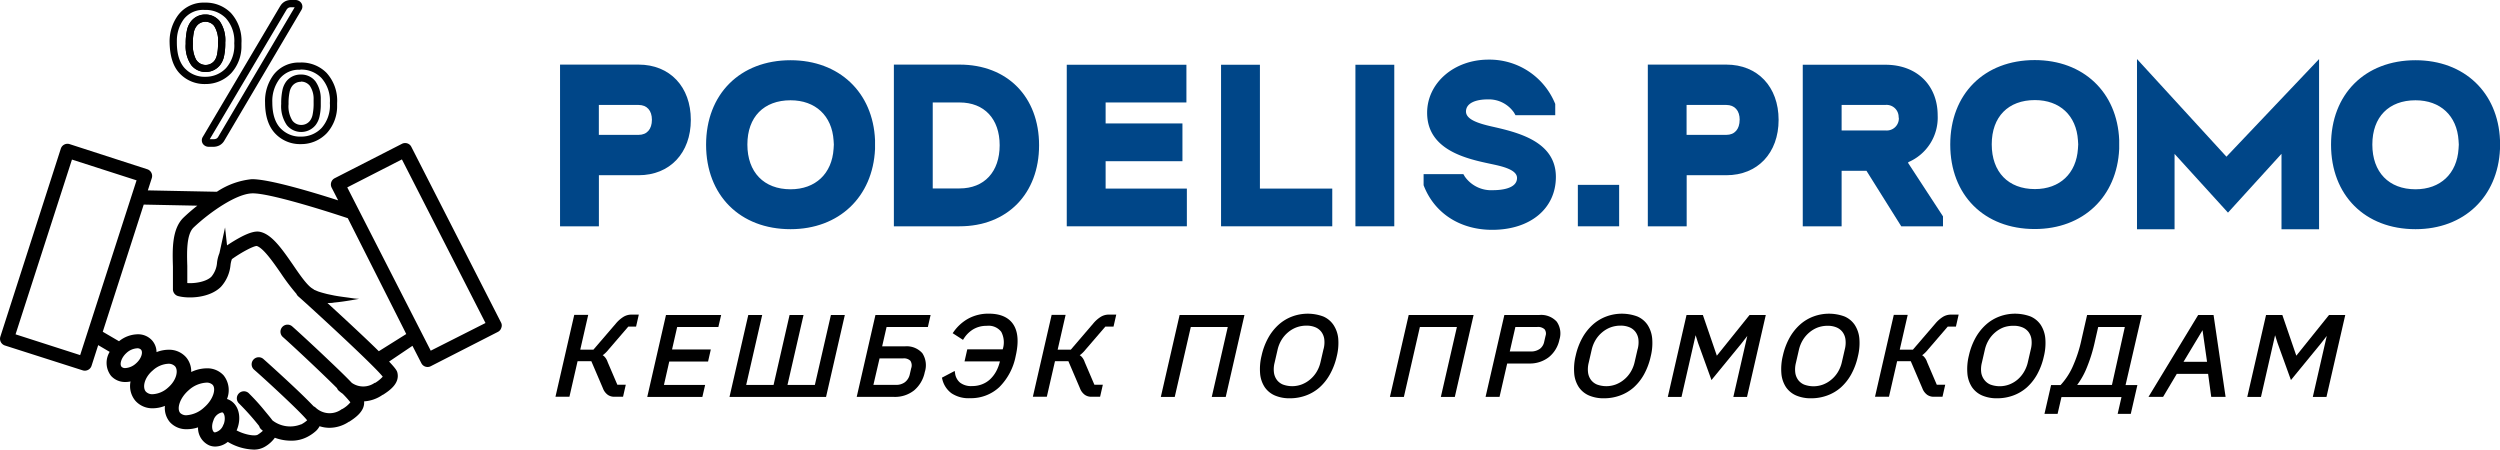<svg xmlns="http://www.w3.org/2000/svg" viewBox="0 0 503.09 90.47"><title>Ресурс 2</title><g id="ac1f7b6d-d1ef-4163-a7e5-2100f5bd4ba7" data-name="Слой 2"><g id="37b14991-c697-42e6-9acf-03ef01c559e2" data-name="Слой 1"><path d="M41.19.53A7.11,7.11,0,0,1,46.46,2.6a8.3,8.3,0,0,1,2.13,6.09v.47a8.06,8.06,0,0,1-2.07,5.57h0a7.08,7.08,0,0,1-5.19,2.18,6.85,6.85,0,0,1-5.14-2.1h0c-1.4-1.45-2-3.58-2.06-6.24h0A8.88,8.88,0,0,1,35.88,3,6.38,6.38,0,0,1,41.19.53ZM41.2,2A4.93,4.93,0,0,0,37,3.84,7.31,7.31,0,0,0,35.59,8.2v.35c0,2.46.61,4.16,1.64,5.24l.21.2a5.39,5.39,0,0,0,3.88,1.46,5.62,5.62,0,0,0,4.16-1.74,6.84,6.84,0,0,0,1.66-5,6.87,6.87,0,0,0-1.7-5.06h0A5.66,5.66,0,0,0,41.2,2Z"/><path d="M41.32,2.92A3.67,3.67,0,0,1,44.2,4.25a6.74,6.74,0,0,1,1.13,4.31,12.32,12.32,0,0,1-.23,2.67,4.39,4.39,0,0,1-.84,1.89,3.71,3.71,0,0,1-5.76,0,6.66,6.66,0,0,1-1.13-4.28A12.44,12.44,0,0,1,37.6,6.2a4.39,4.39,0,0,1,.84-1.9A3.64,3.64,0,0,1,41.32,2.92Zm0,1.46a2.18,2.18,0,0,0-1.75.86A3,3,0,0,0,39,6.51a11,11,0,0,0-.19,2.36A6.16,6.16,0,0,0,39.46,12l.16.22h0a2.25,2.25,0,0,0,3.53,0,3,3,0,0,0,.53-1.27,9.44,9.44,0,0,0,.19-1.66V8.58a5.43,5.43,0,0,0-.78-3.37A2.21,2.21,0,0,0,41.32,4.38Z"/><path d="M41.32,2.92A3.67,3.67,0,0,1,44.2,4.25a6.74,6.74,0,0,1,1.13,4.31,12.32,12.32,0,0,1-.23,2.67,4.39,4.39,0,0,1-.84,1.89,3.71,3.71,0,0,1-5.76,0,6.66,6.66,0,0,1-1.13-4.28A12.44,12.44,0,0,1,37.6,6.2a4.39,4.39,0,0,1,.84-1.9A3.64,3.64,0,0,1,41.32,2.92Zm0,1.46a2.18,2.18,0,0,0-1.75.86A3,3,0,0,0,39,6.51a11,11,0,0,0-.19,2.36A6.16,6.16,0,0,0,39.46,12l.16.22h0a2.25,2.25,0,0,0,3.53,0,3,3,0,0,0,.53-1.27,9.44,9.44,0,0,0,.19-1.66V8.58a5.43,5.43,0,0,0-.78-3.37A2.21,2.21,0,0,0,41.32,4.38Z"/><path d="M59.44,0A1.43,1.43,0,0,1,60.6.57,1.28,1.28,0,0,1,60.66,2h0L45.17,28.25h0a2.45,2.45,0,0,1-1,1,2.67,2.67,0,0,1-1.22.29H42a1.42,1.42,0,0,1-1.19-.62,1.29,1.29,0,0,1,0-1.37h0L56.37,1.25v0l.2-.29a2.46,2.46,0,0,1,.76-.66A2.52,2.52,0,0,1,58.57,0Zm-.86,1.46a1.07,1.07,0,0,0-.53.11,1.2,1.2,0,0,0-.42.44h0l-15.42,26H43a1.23,1.23,0,0,0,.56-.12,1,1,0,0,0,.39-.42h0l15.35-26Z"/><path d="M60.44,12.58a7.11,7.11,0,0,1,5.27,2.08,8.3,8.3,0,0,1,2.13,6.09v.47a8.06,8.06,0,0,1-2.07,5.57h0A7.09,7.09,0,0,1,60.55,29a6.85,6.85,0,0,1-5.14-2.1h0c-1.41-1.47-2.06-3.59-2.07-6.26h0A8.85,8.85,0,0,1,55.09,15a6.39,6.39,0,0,1,5.34-2.41Zm0,1.46a4.94,4.94,0,0,0-4.19,1.84,7.39,7.39,0,0,0-1.45,4.7c0,2.46.61,4.16,1.66,5.25l.21.2a5.39,5.39,0,0,0,3.88,1.46,5.63,5.63,0,0,0,4.17-1.74,6.84,6.84,0,0,0,1.66-5,6.88,6.88,0,0,0-1.7-5.06h0A5.66,5.66,0,0,0,60.44,14Z"/><path d="M60.56,15a3.65,3.65,0,0,1,2.59,1l.29.31h0a6,6,0,0,1,1.11,3.63l0,.68v.74a10.88,10.88,0,0,1-.22,1.93,4.39,4.39,0,0,1-.83,1.89,3.72,3.72,0,0,1-5.78,0,6.7,6.7,0,0,1-1.13-4.28,12.42,12.42,0,0,1,.23-2.68,4.38,4.38,0,0,1,.84-1.9A3.65,3.65,0,0,1,60.56,15Zm0,1.46a2.19,2.19,0,0,0-1.77.86,3,3,0,0,0-.53,1.27,11,11,0,0,0-.19,2.36,5.39,5.39,0,0,0,.78,3.34,2.21,2.21,0,0,0,1.76.85,2.17,2.17,0,0,0,1.78-.86h0A3,3,0,0,0,62.92,23a10.9,10.9,0,0,0,.19-2.35l0-.64a4.67,4.67,0,0,0-.76-2.74A2.25,2.25,0,0,0,60.56,16.42Z"/><path d="M100.85,64.95,82.77,29.54a1.35,1.35,0,0,0-.82-.69,1.42,1.42,0,0,0-1.06.09L67.36,35.86a1.41,1.41,0,0,0-.62,1.9l1.31,2.56C62.81,38.63,54,36,50.64,36.06a15.42,15.42,0,0,0-7,2.53l-13.89-.28.8-2.48a1.42,1.42,0,0,0-.91-1.77L14,29a1.41,1.41,0,0,0-1.76.91L.07,67.75A1.42,1.42,0,0,0,1,69.53l15.65,5a1.42,1.42,0,0,0,1.77-.91l1.34-4.17,2.31,1.36a4.25,4.25,0,0,0,.28,4.83,3.78,3.78,0,0,0,2.92,1.23,4.53,4.53,0,0,0,1-.11,4.6,4.6,0,0,0,1,3.92,4.55,4.55,0,0,0,3.5,1.48,6.77,6.77,0,0,0,2.42-.48,4.38,4.38,0,0,0,1,3.27,4.43,4.43,0,0,0,3.4,1.42A6.93,6.93,0,0,0,39.85,86a3.86,3.86,0,0,0,2.22,3.61,3.17,3.17,0,0,0,1.25.25,4.07,4.07,0,0,0,2.52-.94A10.78,10.78,0,0,0,51,90.47a4.27,4.27,0,0,0,2.38-.62l0,0a6.46,6.46,0,0,0,1.93-1.76,9.27,9.27,0,0,0,3.23.59,6.84,6.84,0,0,0,3.38-.8l0,0a8.15,8.15,0,0,0,1.71-1.2,3.76,3.76,0,0,0,.68-.91,6.51,6.51,0,0,0,2,.32,7.08,7.08,0,0,0,3.9-1.22l.06,0c1.14-.74,3.19-2.1,3-4.1A7.24,7.24,0,0,0,77,79.45l.06,0c1.19-.77,3.41-2.22,2.92-4.41-.08-.34-.15-.66-1.68-2.28L83,69.59l1.79,3.49a1.39,1.39,0,0,0,1.25.77,1.32,1.32,0,0,0,.63-.15l13.52-6.91a1.35,1.35,0,0,0,.69-.82A1.25,1.25,0,0,0,100.85,64.95ZM16.13,71.46l-13-4.18L14.48,32.11l13,4.18Zm11.23,1.68a3.48,3.48,0,0,1-2.13.93,1,1,0,0,1-.77-.26c-.43-.49-.08-1.82,1-2.79a3.48,3.48,0,0,1,2.13-.93,1,1,0,0,1,.77.26C28.83,70.84,28.48,72.17,27.36,73.14ZM33.82,78a5,5,0,0,1-3.1,1.33,1.8,1.8,0,0,1-1.36-.51C28.63,78,29,76,30.76,74.53a5,5,0,0,1,3.1-1.33,1.8,1.8,0,0,1,1.36.51C35.94,74.54,35.54,76.52,33.82,78Zm7.25,4a5.76,5.76,0,0,1-3.53,1.56,1.69,1.69,0,0,1-1.27-.45c-.73-.83-.14-3,1.73-4.61A5.76,5.76,0,0,1,41.53,77a1.69,1.69,0,0,1,1.27.45C43.51,78.25,42.94,80.39,41.07,82Zm3.9,3.4A2.31,2.31,0,0,1,43.31,87a.66.66,0,0,1-.17,0c-.4-.17-.68-1.2-.19-2.39A2.31,2.31,0,0,1,44.62,83a.66.66,0,0,1,.17,0C45.17,83.19,45.45,84.24,45,85.42Zm30.49-8.36-.06,0a4,4,0,0,1-4.61,0c-1-1.06-2.48-2.5-4.57-4.48-3.39-3.24-6.85-6.39-7.42-6.88a1.42,1.42,0,0,0-1.87,2.15c1.27,1.1,7.25,6.65,10.89,10.28a1.29,1.29,0,0,0,.4.56,8.22,8.22,0,0,0,.73.56,20,20,0,0,1,1.56,1.73,5.66,5.66,0,0,1-1.65,1.36l-.06,0A4.08,4.08,0,0,1,63.49,82a1.5,1.5,0,0,0-.37-.23c-.82-.86-2.1-2.15-4.18-4.1-2.61-2.45-5.31-4.88-5.94-5.43a1.42,1.42,0,0,0-1.87,2.15c2.22,1.93,9.44,8.58,10.68,10.19a5.83,5.83,0,0,1-1.19.82l-.06,0a5.83,5.83,0,0,1-5.73-.8c-.39-.54-1-1.25-1.81-2.24a43,43,0,0,0-3-3.27,1.42,1.42,0,0,0-1.87,2.15,51.68,51.68,0,0,1,4,4.49,1.44,1.44,0,0,0,.43.69,2.06,2.06,0,0,0,.22.17l.08.12a7.67,7.67,0,0,1-1,.76l0,0c-.57.37-2.69,0-4.27-.86a.46.46,0,0,1,.06-.12c1.06-2.59.31-5.28-1.74-6.11l-.25-.09a4.77,4.77,0,0,0-.68-4.75,4.43,4.43,0,0,0-3.4-1.42,7.49,7.49,0,0,0-3.12.74,4.38,4.38,0,0,0-1.06-3,4.55,4.55,0,0,0-3.5-1.48,6.77,6.77,0,0,0-2.42.48,3.6,3.6,0,0,0-.9-2.36,3.78,3.78,0,0,0-2.92-1.23,6.14,6.14,0,0,0-3.73,1.4l-3.27-1.91,8.24-25.59,10.79.22c-1.1.86-2.05,1.7-2.76,2.38-2.39,2.28-2.25,6.5-2.15,9.89,0,.65,0,1.25,0,1.79v2.75a1.42,1.42,0,0,0,1,1.37c2.16.59,6.4.4,8.66-1.85a7.56,7.56,0,0,0,1.93-4.41,5,5,0,0,1,.28-1.17c2-1.42,4.34-2.64,5-2.64,1.33.42,3.27,3.21,4.83,5.46a42.4,42.4,0,0,0,3.15,4.17,1.44,1.44,0,0,0,.37.51c2.16,1.88,15.23,13.87,17,16.16A6.76,6.76,0,0,1,75.47,77.06Zm.77-6.36c-1.23-1.22-2.9-2.81-5.15-4.91-1.79-1.68-3.63-3.36-5.19-4.8l.31,0c.32,0,.65,0,1-.08,1.3-.12,2.56-.32,3.52-.48s1.57-.28,1.57-.28-.63,0-1.59-.15-2.21-.28-3.44-.51l-.91-.19c-.29-.06-.59-.12-.86-.2-.56-.14-1.06-.29-1.47-.43l-.52-.22-.19-.09-.06,0a2.05,2.05,0,0,0-.29-.22c-1.1-.59-2.65-2.84-4-4.83-2.13-3.07-4.14-6-6.47-6.6-.73-.2-1.91-.22-4.8,1.44-.8.46-1.53.93-2,1.25l-.4-3.61-1.13,5.17a7.43,7.43,0,0,0-.48,1.85,5,5,0,0,1-1.14,2.89c-1,1-3.24,1.4-4.85,1.28V55.41c0-.59,0-1.22,0-1.88-.08-2.69-.2-6.34,1.27-7.75a38.43,38.43,0,0,1,5.83-4.51l.15-.09c2.08-1.28,4.21-2.24,5.85-2.27h.11c3.36,0,14,3.3,19.09,5L81.33,66.37l.42.85Zm10.45-.11L69.88,37.71l11-5.63L97.7,65Z"/><path d="M128.51,13H112.7V45.54h7.82V35.26h8c6.28,0,10.5-4.48,10.5-11.14S134.79,13,128.51,13Zm2.68,11.09c0,1.91-1,3.05-2.68,3.05h-8V21.12h8C130.19,21.12,131.19,22.24,131.19,24.12Z" fill="#004688"/><path d="M176.09,29l0-.8c-.4-9.62-7.22-16.08-17-16.08-10.16,0-17,6.83-17,17s6.82,17,17,17c9.74,0,16.56-6.48,17-16.13l0-.8h0V29Zm-8.34.94c-.32,5-3.64,8.15-8.66,8.15-5.36,0-8.69-3.43-8.69-9s3.33-8.91,8.69-8.91c5,0,8.34,3.1,8.66,8.1l.05.81Z" fill="#004688"/><path d="M193.1,13H179.88V45.54H193.1c9.59,0,16-6.55,16-16.31S202.69,13,193.1,13Zm8.07,16.21c0,5.37-3.09,8.71-8.07,8.71h-5.4V20.62h5.4C198.08,20.62,201.17,23.92,201.17,29.24Z" fill="#004688"/><polygon points="222.49 32.44 237.95 32.44 237.95 24.84 222.49 24.84 222.49 20.62 238.75 20.62 238.75 13.03 214.67 13.03 214.67 45.54 238.84 45.54 238.84 37.95 222.49 37.95 222.49 32.44" fill="#004688"/><polygon points="253.54 13.03 245.72 13.03 245.72 45.54 268.1 45.54 268.1 37.95 253.54 37.95 253.54 13.03" fill="#004688"/><rect x="272.76" y="13.03" width="7.82" height="32.51" fill="#004688"/><path d="M300.13,25.44c-2.66-.61-5.12-1.4-5.12-3S296.78,20,299.43,20a6.14,6.14,0,0,1,5.25,2.67l.29.51h8V20.92l-.08-.19A14.25,14.25,0,0,0,299.52,12c-6.91,0-12.33,4.7-12.33,10.7,0,7.57,8.07,9.28,12.89,10.3,2.07.44,5.2,1.1,5.2,2.81,0,2.22-3.37,2.46-4.82,2.46a6.48,6.48,0,0,1-5.69-2.74l-.29-.49h-8v2.23l.07.18c2.18,5.51,7.32,8.8,13.73,8.8,7.67,0,12.82-4.28,12.82-10.65C313.1,28.38,305.29,26.61,300.13,25.44Z" fill="#004688"/><rect x="317.52" y="37.2" width="8.31" height="8.34" fill="#004688"/><path d="M347.4,13H331.6V45.54h7.82V35.26h8c6.28,0,10.5-4.48,10.5-11.14S353.69,13,347.4,13Zm2.68,11.09c0,1.91-1,3.05-2.68,3.05h-8V21.12h8C349.08,21.12,350.09,22.24,350.09,24.12Z" fill="#004688"/><path d="M384,32.64a9.74,9.74,0,0,0,5.93-9.41c0-6.1-4.22-10.2-10.5-10.2H362.78V45.54h7.82V34.37h5l7,11.17H391v-2L384,32.82Zm-1.89-9a2.43,2.43,0,0,1-2.68,2.61H370.6V21.12h8.79A2.43,2.43,0,0,1,382.07,23.68Z" fill="#004688"/><path d="M426.46,28.17c-.4-9.62-7.22-16.08-17-16.08-10.16,0-17,6.83-17,17s6.83,17,17,17c9.74,0,16.56-6.48,17-16.13l0-.8h0V29Zm-8.3,1.73c-.32,5-3.64,8.15-8.66,8.15-5.36,0-8.69-3.43-8.69-9s3.33-8.91,8.69-8.91c5,0,8.34,3.1,8.66,8.1l.05.82Z" fill="#004688"/><polygon points="430.04 11.88 430.04 46.14 437.6 46.14 437.6 30.97 448.35 42.79 459.02 31.06 459.12 30.97 459.12 46.14 466.68 46.14 466.68 11.89 448.04 31.53 430.04 11.88" fill="#004688"/><path d="M503.09,29l0-.8c-.4-9.62-7.22-16.08-17-16.08-10.16,0-17,6.83-17,17s6.83,17,17,17c9.74,0,16.56-6.48,17-16.13l0-.8h0V29Zm-8.34.94c-.32,5-3.64,8.15-8.66,8.15-5.36,0-8.69-3.43-8.69-9s3.33-8.91,8.69-8.91c5,0,8.34,3.1,8.66,8.1l.05.82Z" fill="#004688"/><path d="M125.4,63.8a6.41,6.41,0,0,0-1.46,1.3l-4.52,5.26h-2.65l1.6-7h-2.81l-3.78,16.48h2.81l1.64-7.15H119l2.33,5.45a2.85,2.85,0,0,0,1,1.33,2.24,2.24,0,0,0,1.25.37h1.8l.55-2.42h-1.7l-1.95-4.56a2.76,2.76,0,0,0-.77-1.22l-.23-.16.15-.1a6,6,0,0,0,1-1l4-4.65H128l.55-2.42H127A3.09,3.09,0,0,0,125.4,63.8Z"/><polygon points="130.25 79.88 141.34 79.88 141.9 77.46 133.61 77.46 134.68 72.75 142.49 72.75 143.04 70.33 135.24 70.33 136.27 65.81 144.56 65.81 145.12 63.39 134.02 63.39 130.25 79.88"/><polygon points="163.98 77.46 158.47 77.46 161.7 63.39 158.89 63.39 155.67 77.46 150.16 77.46 153.38 63.39 150.58 63.39 146.8 79.88 166.23 79.88 170.01 63.39 167.21 63.39 163.98 77.46"/><path d="M172.4,79.87h7.55a6.18,6.18,0,0,0,4-1.31,6.47,6.47,0,0,0,2.15-3.69,4.43,4.43,0,0,0-.49-3.79,4.18,4.18,0,0,0-3.52-1.38h-4.57l.89-3.89h8.31l.55-2.42H176.17Zm3.36-2.42L177,72.12h4.74a1.85,1.85,0,0,1,1.46.48,1.71,1.71,0,0,1,.16,1.52l-.27,1.17a2.73,2.73,0,0,1-1,1.63,2.91,2.91,0,0,1-1.79.53Z"/><path d="M199,63.12a8.47,8.47,0,0,0-4.06.95,8.79,8.79,0,0,0-3,2.66l-.23.32,2.08,1.34.2-.31a5.79,5.79,0,0,1,1.89-1.83,5.19,5.19,0,0,1,2.7-.68,3.19,3.19,0,0,1,2.91,1.21,4.54,4.54,0,0,1,.29,3.52v0h-7.13l-.55,2.42h7.12a8.12,8.12,0,0,1-.75,2,6.39,6.39,0,0,1-1.23,1.61,5,5,0,0,1-1.61,1,5.43,5.43,0,0,1-2,.36A3.66,3.66,0,0,1,193.2,77a2.94,2.94,0,0,1-1-1.84l-.08-.51L189.55,76l.07.29a4.92,4.92,0,0,0,1.84,2.84,6.18,6.18,0,0,0,3.76,1,8.34,8.34,0,0,0,5.88-2.23,12.06,12.06,0,0,0,3.3-6.29c.63-2.74.47-4.85-.47-6.3S201.31,63.12,199,63.12Z"/><path d="M221.45,63.8A6.31,6.31,0,0,0,220,65.1l-4.51,5.26h-2.65l1.6-7h-2.81l-3.78,16.48h2.81l1.64-7.15H215l2.33,5.45a2.86,2.86,0,0,0,1,1.33,2.24,2.24,0,0,0,1.25.37h1.8l.55-2.42h-1.7l-1.95-4.56a2.79,2.79,0,0,0-.77-1.22l-.23-.16.15-.1a6.08,6.08,0,0,0,1-1l4-4.65h1.65l.55-2.42H223A3.08,3.08,0,0,0,221.45,63.8Z"/><polygon points="233.6 79.88 236.4 79.88 239.63 65.81 247.07 65.81 243.85 79.88 246.66 79.88 250.43 63.39 237.38 63.39 233.6 79.88"/><path d="M268.34,65.38a4.72,4.72,0,0,0-2.07-1.7,9,9,0,0,0-6.21,0,8.54,8.54,0,0,0-2.73,1.64,10.28,10.28,0,0,0-2.1,2.64,13.31,13.31,0,0,0-1.35,3.59,11.18,11.18,0,0,0-.3,3.63,5.86,5.86,0,0,0,.92,2.72,4.76,4.76,0,0,0,2.06,1.69,7.42,7.42,0,0,0,3,.56,9.35,9.35,0,0,0,3.21-.55A8.58,8.58,0,0,0,265.5,78a10.06,10.06,0,0,0,2.11-2.64A13.48,13.48,0,0,0,269,71.72a11.11,11.11,0,0,0,.3-3.62A6,6,0,0,0,268.34,65.38Zm-2,4.86-.6,2.61a6.66,6.66,0,0,1-.8,2,6.09,6.09,0,0,1-1.32,1.53,5.77,5.77,0,0,1-1.71,1,5.45,5.45,0,0,1-3.75,0,2.92,2.92,0,0,1-1.2-.92,3.19,3.19,0,0,1-.59-1.45,5.29,5.29,0,0,1,.12-2l.6-2.61a6.7,6.7,0,0,1,.8-2,6.11,6.11,0,0,1,1.32-1.53,5.75,5.75,0,0,1,1.71-1,5.81,5.81,0,0,1,2-.34,4.51,4.51,0,0,1,1.78.33,2.92,2.92,0,0,1,1.2.92,3.18,3.18,0,0,1,.59,1.45A5.29,5.29,0,0,1,266.35,70.24Z"/><polygon points="279.7 79.88 282.51 79.88 285.73 65.81 293.18 65.81 289.95 79.88 292.76 79.88 296.54 63.39 283.48 63.39 279.7 79.88"/><path d="M309.73,63.39h-7l-3.78,16.48h2.81l1.54-6.72h4.4a6.22,6.22,0,0,0,4-1.29,6.11,6.11,0,0,0,2.11-3.51,4.14,4.14,0,0,0-.54-3.62A4.23,4.23,0,0,0,309.73,63.39Zm.11,6.83a3,3,0,0,1-1.79.51h-4.23l1.13-4.93h4.4a1.92,1.92,0,0,1,1.47.46,1.42,1.42,0,0,1,.2,1.33l-.27,1.17A2.36,2.36,0,0,1,309.84,70.23Z"/><path d="M331.55,65.38a4.72,4.72,0,0,0-2.07-1.7,9,9,0,0,0-6.21,0,8.54,8.54,0,0,0-2.73,1.64,10.28,10.28,0,0,0-2.1,2.64,13.31,13.31,0,0,0-1.35,3.59,11.22,11.22,0,0,0-.3,3.63,5.88,5.88,0,0,0,.92,2.72,4.76,4.76,0,0,0,2.06,1.69,7.43,7.43,0,0,0,3,.56,9.35,9.35,0,0,0,3.21-.55A8.6,8.6,0,0,0,328.72,78a10.13,10.13,0,0,0,2.11-2.65,13.51,13.51,0,0,0,1.35-3.61,11.11,11.11,0,0,0,.3-3.62A6,6,0,0,0,331.55,65.38Zm-2,4.86-.6,2.61a6.65,6.65,0,0,1-.8,2,6,6,0,0,1-1.32,1.53,5.77,5.77,0,0,1-1.71,1,5.45,5.45,0,0,1-3.75,0,2.92,2.92,0,0,1-1.2-.92,3.18,3.18,0,0,1-.59-1.45,5.31,5.31,0,0,1,.12-2l.6-2.61a6.7,6.7,0,0,1,.8-2,6.11,6.11,0,0,1,1.32-1.53,5.75,5.75,0,0,1,1.71-1,5.81,5.81,0,0,1,2-.34,4.51,4.51,0,0,1,1.78.33,2.92,2.92,0,0,1,1.2.92,3.17,3.17,0,0,1,.59,1.45A5.31,5.31,0,0,1,329.56,70.24Z"/><polygon points="345.49 71.58 342.68 63.39 339.39 63.39 335.62 79.88 338.38 79.88 341.22 67.45 341.71 69.01 344.41 76.48 350.45 69.11 351.62 67.6 348.81 79.88 351.56 79.88 355.34 63.39 352.07 63.39 345.49 71.58"/><path d="M373.24,65.38a4.72,4.72,0,0,0-2.07-1.7,9,9,0,0,0-6.21,0,8.54,8.54,0,0,0-2.73,1.64,10.28,10.28,0,0,0-2.1,2.64,13.31,13.31,0,0,0-1.35,3.59,11.22,11.22,0,0,0-.3,3.63,5.89,5.89,0,0,0,.92,2.72,4.76,4.76,0,0,0,2.06,1.69,7.43,7.43,0,0,0,3,.56,9.34,9.34,0,0,0,3.21-.55A8.6,8.6,0,0,0,370.41,78a10.13,10.13,0,0,0,2.11-2.65,13.51,13.51,0,0,0,1.35-3.61,11.11,11.11,0,0,0,.3-3.62A6,6,0,0,0,373.24,65.38Zm-5.44.18a4.51,4.51,0,0,1,1.78.33,2.92,2.92,0,0,1,1.2.92,3.17,3.17,0,0,1,.59,1.45,5.31,5.31,0,0,1-.12,2l-.6,2.61a6.65,6.65,0,0,1-.8,2,6.07,6.07,0,0,1-1.32,1.53,5.77,5.77,0,0,1-1.71,1,5.45,5.45,0,0,1-3.75,0,2.92,2.92,0,0,1-1.2-.92,3.18,3.18,0,0,1-.59-1.45,5.31,5.31,0,0,1,.12-2l.6-2.61a6.7,6.7,0,0,1,.8-2,6.11,6.11,0,0,1,1.32-1.53,5.75,5.75,0,0,1,1.71-1A5.82,5.82,0,0,1,367.8,65.56Z"/><path d="M390.93,63.8a6.4,6.4,0,0,0-1.46,1.3l-4.52,5.26H382.3l1.6-7h-2.8l-3.78,16.48h2.81l1.64-7.15h2.75l2.33,5.45a2.84,2.84,0,0,0,1,1.33,2.24,2.24,0,0,0,1.25.37h1.8l.55-2.42h-1.7l-1.95-4.56a2.79,2.79,0,0,0-.77-1.22l-.23-.16.15-.1a6.08,6.08,0,0,0,1-1l4-4.65h1.65l.55-2.42h-1.59A3.09,3.09,0,0,0,390.93,63.8Z"/><path d="M411.59,68.1a6,6,0,0,0-.92-2.72,4.72,4.72,0,0,0-2.07-1.7,9,9,0,0,0-6.21,0,8.55,8.55,0,0,0-2.73,1.64,10.27,10.27,0,0,0-2.1,2.64,13.37,13.37,0,0,0-1.35,3.59,11.23,11.23,0,0,0-.3,3.63,5.88,5.88,0,0,0,.92,2.72,4.76,4.76,0,0,0,2.06,1.69,7.42,7.42,0,0,0,3,.56,9.34,9.34,0,0,0,3.21-.55A8.59,8.59,0,0,0,407.83,78a10.13,10.13,0,0,0,2.11-2.65,13.46,13.46,0,0,0,1.35-3.61A11.1,11.1,0,0,0,411.59,68.1Zm-6.36-2.54a4.5,4.5,0,0,1,1.78.33,2.92,2.92,0,0,1,1.2.92,3.17,3.17,0,0,1,.59,1.45,5.31,5.31,0,0,1-.12,2l-.6,2.61a6.71,6.71,0,0,1-.8,2A6.1,6.1,0,0,1,406,76.39a5.76,5.76,0,0,1-1.71,1,5.45,5.45,0,0,1-3.75,0,2.92,2.92,0,0,1-1.2-.92A3.19,3.19,0,0,1,398.7,75a5.31,5.31,0,0,1,.12-2l.6-2.61a6.69,6.69,0,0,1,.8-2,6.11,6.11,0,0,1,1.32-1.53,5.76,5.76,0,0,1,1.71-1A5.82,5.82,0,0,1,405.22,65.56Z"/><path d="M420,63.39l-1.12,4.91A27.07,27.07,0,0,1,417,74a13.72,13.72,0,0,1-2.34,3.49h-1.91l-1.33,5.8h2.64l.78-3.38h12.08l-.77,3.38h2.64l1.33-5.8h-2.38L431,63.39Zm7.59,2.42L425,77.46h-7a15.28,15.28,0,0,0,1.74-3,31.45,31.45,0,0,0,1.85-5.85l.64-2.8Z"/><path d="M442.35,63.39l-10,16.48h2.94l2.76-4.64h6.3l.63,4.64h2.89l-2.42-16.48Zm1.79,9.42H439.4l3.83-6.36Z"/><polygon points="468.68 63.39 462.1 71.58 459.29 63.39 456.01 63.39 452.23 79.88 454.99 79.88 457.83 67.46 458.32 69.01 461.02 76.48 467.06 69.11 468.23 67.6 465.42 79.88 468.17 79.88 471.95 63.39 468.68 63.39"/></g></g></svg>